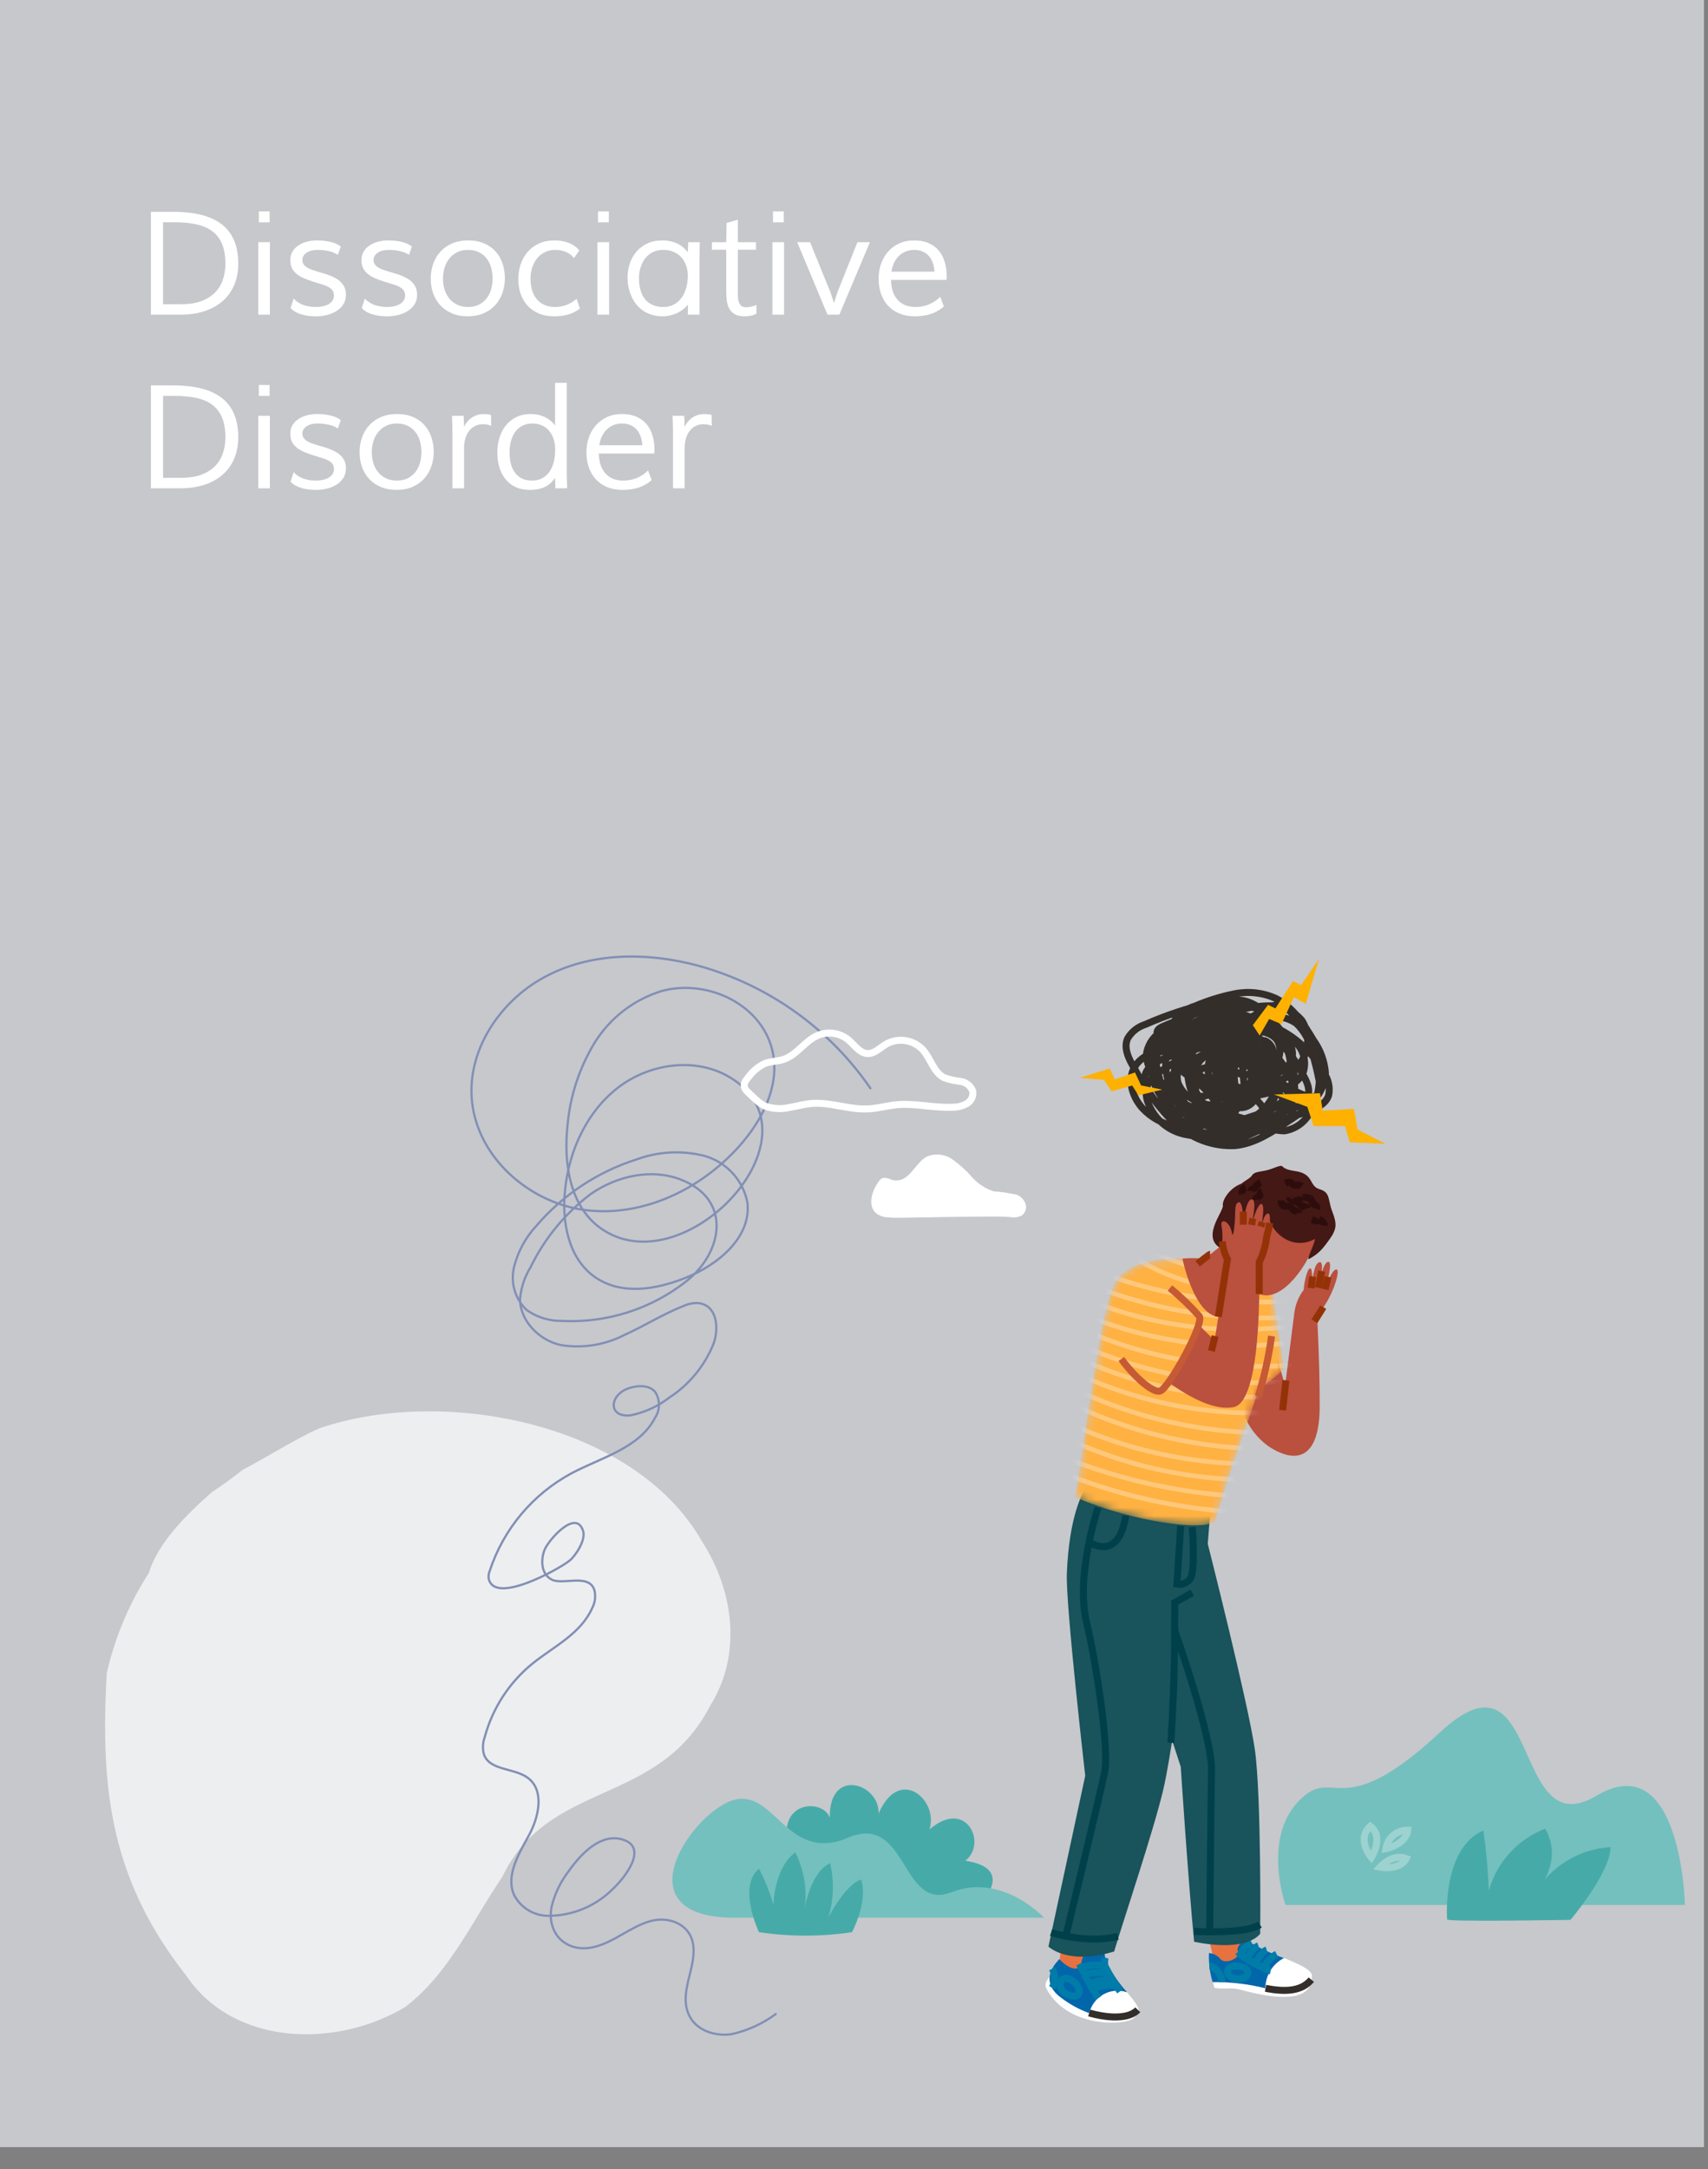 <svg width="208" height="264" viewBox="0 0 208 264" fill="none" xmlns="http://www.w3.org/2000/svg">
<rect x="0" y="0" width="208" height="264" fill="#808080" stroke="none"/>
<g clip-path="url(#clip0_1311_7771)">
<path fill-rule="evenodd" clip-rule="evenodd" d="M-2.84 -5.34H207.51V261.33H-2.84V-5.34Z" fill="#C6C8CC"/>
<path d="M18.38 25.78H21.088C21.834 25.78 22.547 25.823 23.229 25.909C23.912 25.995 24.545 26.136 25.13 26.331C25.72 26.525 26.253 26.783 26.729 27.104C27.21 27.42 27.62 27.812 27.959 28.282C28.297 28.747 28.558 29.294 28.741 29.925C28.924 30.55 29.016 31.266 29.016 32.074C29.016 33.026 28.856 33.886 28.535 34.654C28.22 35.416 27.758 36.07 27.15 36.614C26.549 37.153 25.809 37.569 24.932 37.861C24.061 38.154 23.072 38.3 21.965 38.3H18.38V25.78ZM19.859 37.027H22.103C23.014 37.027 23.805 36.907 24.476 36.666C25.147 36.42 25.703 36.078 26.144 35.643C26.586 35.207 26.913 34.688 27.125 34.087C27.342 33.479 27.451 32.817 27.451 32.1C27.451 31.16 27.32 30.369 27.056 29.727C26.792 29.079 26.399 28.558 25.878 28.162C25.362 27.767 24.717 27.483 23.943 27.311C23.175 27.139 22.284 27.053 21.269 27.053H19.859V37.027ZM32.834 25.729V27.061H31.518V25.729H32.834ZM31.45 29.478H32.868V38.3H31.45V29.478ZM41.14 31.017C40.831 30.805 40.458 30.653 40.023 30.561C39.587 30.464 39.134 30.415 38.664 30.415C38.4 30.415 38.157 30.444 37.933 30.501C37.709 30.558 37.515 30.641 37.348 30.75C37.188 30.853 37.059 30.982 36.961 31.137C36.87 31.286 36.824 31.455 36.824 31.645C36.824 31.845 36.873 32.017 36.97 32.16C37.067 32.304 37.199 32.43 37.365 32.539C37.532 32.642 37.727 32.736 37.95 32.822C38.174 32.903 38.412 32.98 38.664 33.055C38.893 33.123 39.137 33.195 39.395 33.27C39.658 33.344 39.919 33.433 40.177 33.536C40.435 33.634 40.682 33.751 40.917 33.889C41.152 34.021 41.358 34.178 41.536 34.362C41.719 34.545 41.863 34.76 41.966 35.007C42.075 35.253 42.129 35.537 42.129 35.858C42.129 36.305 42.026 36.695 41.82 37.027C41.613 37.354 41.341 37.626 41.003 37.844C40.664 38.062 40.278 38.225 39.842 38.334C39.406 38.443 38.959 38.498 38.501 38.498C38.197 38.498 37.896 38.48 37.598 38.446C37.3 38.412 37.013 38.354 36.738 38.274C36.468 38.194 36.216 38.091 35.981 37.965C35.752 37.838 35.554 37.681 35.388 37.492L35.766 36.331C35.921 36.514 36.102 36.672 36.308 36.804C36.514 36.935 36.735 37.044 36.97 37.13C37.211 37.211 37.457 37.271 37.709 37.311C37.962 37.345 38.208 37.363 38.449 37.363C38.77 37.363 39.065 37.334 39.335 37.277C39.604 37.214 39.836 37.125 40.031 37.01C40.232 36.89 40.386 36.743 40.495 36.572C40.61 36.394 40.667 36.19 40.667 35.961C40.667 35.697 40.604 35.485 40.478 35.325C40.352 35.158 40.177 35.018 39.954 34.903C39.73 34.783 39.464 34.68 39.154 34.594C38.844 34.502 38.509 34.399 38.148 34.284C37.718 34.147 37.328 34.003 36.979 33.854C36.635 33.7 36.342 33.522 36.102 33.321C35.861 33.121 35.675 32.888 35.543 32.625C35.416 32.355 35.353 32.037 35.353 31.67C35.353 31.263 35.445 30.908 35.629 30.604C35.818 30.3 36.064 30.051 36.368 29.856C36.672 29.655 37.016 29.506 37.4 29.409C37.79 29.311 38.185 29.263 38.587 29.263C39.177 29.263 39.722 29.32 40.22 29.435C40.725 29.544 41.152 29.736 41.502 30.011L41.14 31.017ZM49.808 31.017C49.498 30.805 49.126 30.653 48.69 30.561C48.254 30.464 47.801 30.415 47.331 30.415C47.068 30.415 46.824 30.444 46.6 30.501C46.377 30.558 46.182 30.641 46.016 30.75C45.855 30.853 45.726 30.982 45.629 31.137C45.537 31.286 45.491 31.455 45.491 31.645C45.491 31.845 45.54 32.017 45.637 32.16C45.735 32.304 45.867 32.43 46.033 32.539C46.199 32.642 46.394 32.736 46.618 32.822C46.841 32.903 47.079 32.98 47.331 33.055C47.561 33.123 47.804 33.195 48.062 33.27C48.326 33.344 48.587 33.433 48.845 33.536C49.103 33.634 49.349 33.751 49.584 33.889C49.819 34.021 50.026 34.178 50.203 34.362C50.387 34.545 50.53 34.76 50.633 35.007C50.742 35.253 50.797 35.537 50.797 35.858C50.797 36.305 50.693 36.695 50.487 37.027C50.281 37.354 50.008 37.626 49.67 37.844C49.332 38.062 48.945 38.225 48.509 38.334C48.074 38.443 47.627 38.498 47.168 38.498C46.864 38.498 46.563 38.48 46.265 38.446C45.967 38.412 45.68 38.354 45.405 38.274C45.136 38.194 44.884 38.091 44.649 37.965C44.419 37.838 44.221 37.681 44.055 37.492L44.434 36.331C44.588 36.514 44.769 36.672 44.975 36.804C45.182 36.935 45.402 37.044 45.637 37.13C45.878 37.211 46.125 37.271 46.377 37.311C46.629 37.345 46.876 37.363 47.116 37.363C47.437 37.363 47.733 37.334 48.002 37.277C48.272 37.214 48.504 37.125 48.699 37.01C48.899 36.89 49.054 36.743 49.163 36.572C49.278 36.394 49.335 36.19 49.335 35.961C49.335 35.697 49.272 35.485 49.146 35.325C49.02 35.158 48.845 35.018 48.621 34.903C48.398 34.783 48.131 34.68 47.822 34.594C47.512 34.502 47.177 34.399 46.815 34.284C46.386 34.147 45.996 34.003 45.646 33.854C45.302 33.7 45.01 33.522 44.769 33.321C44.528 33.121 44.342 32.888 44.21 32.625C44.084 32.355 44.021 32.037 44.021 31.67C44.021 31.263 44.113 30.908 44.296 30.604C44.485 30.3 44.732 30.051 45.035 29.856C45.339 29.655 45.683 29.506 46.067 29.409C46.457 29.311 46.853 29.263 47.254 29.263C47.844 29.263 48.389 29.32 48.888 29.435C49.392 29.544 49.819 29.736 50.169 30.011L49.808 31.017ZM57.013 29.263C57.753 29.263 58.401 29.383 58.957 29.624C59.519 29.864 59.986 30.194 60.358 30.613C60.731 31.031 61.012 31.521 61.201 32.083C61.39 32.645 61.485 33.247 61.485 33.889C61.485 34.508 61.384 35.098 61.184 35.66C60.989 36.216 60.699 36.706 60.315 37.13C59.937 37.549 59.467 37.881 58.905 38.128C58.343 38.374 57.701 38.498 56.979 38.498C56.245 38.498 55.597 38.377 55.036 38.136C54.474 37.896 54.001 37.569 53.617 37.156C53.239 36.743 52.949 36.259 52.748 35.703C52.554 35.141 52.456 34.542 52.456 33.906C52.456 33.27 52.556 32.671 52.757 32.109C52.958 31.541 53.25 31.048 53.634 30.63C54.024 30.206 54.5 29.873 55.062 29.632C55.629 29.386 56.28 29.263 57.013 29.263ZM59.989 33.906C59.989 33.436 59.928 32.989 59.808 32.565C59.688 32.14 59.504 31.771 59.258 31.455C59.011 31.134 58.699 30.882 58.32 30.699C57.942 30.509 57.495 30.415 56.979 30.415C56.48 30.415 56.042 30.512 55.663 30.707C55.285 30.896 54.967 31.154 54.709 31.481C54.457 31.802 54.265 32.175 54.133 32.599C54.007 33.023 53.944 33.465 53.944 33.923C53.944 34.382 54.007 34.817 54.133 35.23C54.265 35.643 54.457 36.01 54.709 36.331C54.967 36.646 55.288 36.898 55.672 37.087C56.056 37.271 56.503 37.363 57.013 37.363C57.518 37.363 57.956 37.268 58.329 37.079C58.702 36.89 59.011 36.637 59.258 36.322C59.504 36.001 59.688 35.634 59.808 35.221C59.928 34.803 59.989 34.364 59.989 33.906ZM69.903 31.412C69.628 31.068 69.292 30.816 68.897 30.656C68.501 30.495 68.08 30.415 67.633 30.415C67.157 30.415 66.733 30.507 66.36 30.69C65.987 30.873 65.669 31.126 65.406 31.447C65.148 31.762 64.95 32.135 64.812 32.565C64.675 32.989 64.606 33.444 64.606 33.932C64.606 34.413 64.666 34.863 64.787 35.282C64.907 35.7 65.09 36.064 65.337 36.374C65.583 36.683 65.896 36.927 66.274 37.105C66.653 37.277 67.1 37.363 67.615 37.363C68.584 37.363 69.453 37.03 70.221 36.365L70.616 37.552C70.198 37.884 69.731 38.125 69.215 38.274C68.699 38.423 68.129 38.498 67.504 38.498C66.776 38.498 66.137 38.38 65.586 38.145C65.042 37.904 64.586 37.58 64.219 37.173C63.852 36.761 63.577 36.279 63.394 35.729C63.21 35.178 63.118 34.594 63.118 33.975C63.118 33.333 63.216 32.725 63.411 32.152C63.606 31.578 63.889 31.08 64.262 30.656C64.635 30.226 65.093 29.887 65.638 29.641C66.182 29.389 66.804 29.263 67.504 29.263C68.197 29.263 68.805 29.372 69.327 29.589C69.848 29.807 70.255 30.108 70.548 30.492L69.903 31.412ZM74.142 25.729V27.061H72.826V25.729H74.142ZM72.757 29.478H74.176V38.3H72.757V29.478ZM80.66 29.263C81.021 29.263 81.35 29.297 81.648 29.366C81.947 29.429 82.222 29.521 82.474 29.641C82.726 29.761 82.958 29.91 83.171 30.088C83.383 30.266 83.58 30.466 83.764 30.69L83.815 29.478H85.217L85.183 31.653V38.3H83.764L83.781 37.062C83.643 37.245 83.469 37.426 83.256 37.603C83.05 37.775 82.815 37.927 82.551 38.059C82.288 38.191 81.995 38.297 81.674 38.377C81.359 38.457 81.026 38.498 80.677 38.498C80.184 38.498 79.737 38.432 79.335 38.3C78.934 38.174 78.576 37.999 78.261 37.775C77.945 37.546 77.67 37.279 77.435 36.976C77.206 36.672 77.017 36.345 76.868 35.995C76.719 35.646 76.607 35.285 76.532 34.912C76.458 34.534 76.421 34.161 76.421 33.794C76.421 33.227 76.507 32.671 76.678 32.126C76.856 31.581 77.12 31.097 77.47 30.673C77.825 30.249 78.266 29.907 78.794 29.65C79.327 29.392 79.949 29.263 80.66 29.263ZM80.823 37.363C81.224 37.363 81.6 37.282 81.949 37.122C82.305 36.956 82.614 36.715 82.878 36.4C83.147 36.078 83.36 35.683 83.514 35.213C83.675 34.737 83.758 34.19 83.764 33.571C83.764 33.106 83.692 32.682 83.549 32.298C83.411 31.914 83.213 31.581 82.956 31.3C82.698 31.02 82.382 30.802 82.01 30.647C81.643 30.492 81.23 30.415 80.771 30.415C80.422 30.415 80.106 30.464 79.826 30.561C79.545 30.653 79.295 30.782 79.078 30.948C78.86 31.114 78.671 31.309 78.51 31.533C78.35 31.756 78.218 31.997 78.115 32.255C78.011 32.507 77.934 32.771 77.882 33.046C77.836 33.321 77.814 33.593 77.814 33.863C77.814 34.127 77.831 34.399 77.865 34.68C77.905 34.955 77.968 35.221 78.054 35.48C78.14 35.737 78.258 35.981 78.407 36.21C78.556 36.44 78.739 36.64 78.957 36.812C79.181 36.978 79.444 37.113 79.748 37.216C80.058 37.314 80.416 37.363 80.823 37.363ZM88.441 30.398H86.696V29.478H88.441L88.484 27.139L89.86 26.735V29.478H92.061V30.398H89.86V35.669C89.86 35.864 89.866 36.064 89.877 36.27C89.889 36.471 89.926 36.657 89.989 36.829C90.058 36.996 90.161 37.133 90.299 37.242C90.436 37.345 90.631 37.397 90.883 37.397C91.067 37.397 91.259 37.374 91.46 37.328C91.66 37.277 91.881 37.208 92.122 37.122L92.113 38.179C91.912 38.294 91.695 38.374 91.46 38.42C91.225 38.472 90.958 38.498 90.66 38.498C90.178 38.498 89.791 38.417 89.499 38.257C89.212 38.091 88.989 37.87 88.828 37.595C88.674 37.32 88.57 36.998 88.519 36.632C88.467 36.265 88.441 35.878 88.441 35.471V30.398ZM95.449 25.729V27.061H94.134V25.729H95.449ZM94.065 29.478H95.484V38.3H94.065V29.478ZM97.083 29.478H98.648L101.064 35.411C101.104 35.508 101.153 35.64 101.21 35.806C101.268 35.967 101.322 36.13 101.374 36.296C101.437 36.486 101.5 36.686 101.563 36.898C101.62 36.692 101.68 36.494 101.744 36.305C101.795 36.144 101.847 35.981 101.898 35.815C101.95 35.649 101.999 35.514 102.044 35.411L104.418 29.478H105.94L102.216 38.3H100.772L97.083 29.478ZM113.799 33.063L113.79 32.943C113.762 32.57 113.687 32.229 113.567 31.92C113.452 31.61 113.291 31.343 113.085 31.12C112.879 30.896 112.627 30.724 112.328 30.604C112.036 30.478 111.704 30.415 111.331 30.415C110.93 30.415 110.569 30.486 110.248 30.63C109.927 30.767 109.649 30.957 109.413 31.197C109.184 31.438 108.998 31.719 108.855 32.04C108.711 32.361 108.614 32.702 108.562 33.063H113.799ZM114.942 37.311C114.467 37.724 113.939 38.025 113.36 38.214C112.781 38.403 112.125 38.498 111.391 38.498C110.698 38.498 110.078 38.386 109.534 38.162C108.989 37.933 108.528 37.618 108.149 37.216C107.777 36.809 107.49 36.325 107.29 35.763C107.095 35.201 106.997 34.585 106.997 33.914C106.997 33.278 107.095 32.679 107.29 32.117C107.485 31.556 107.768 31.063 108.141 30.638C108.513 30.214 108.966 29.879 109.499 29.632C110.038 29.386 110.652 29.263 111.34 29.263C112.016 29.263 112.604 29.374 113.102 29.598C113.601 29.816 114.011 30.12 114.332 30.509C114.653 30.893 114.891 31.352 115.046 31.885C115.206 32.418 115.286 32.997 115.286 33.622C115.286 33.685 115.283 33.76 115.278 33.846C115.278 33.926 115.275 34.001 115.269 34.069H108.502L108.528 34.456C108.562 34.886 108.648 35.279 108.786 35.634C108.929 35.99 109.124 36.296 109.37 36.554C109.617 36.812 109.915 37.013 110.265 37.156C110.62 37.294 111.024 37.363 111.477 37.363C112.085 37.363 112.641 37.257 113.145 37.044C113.65 36.832 114.103 36.529 114.504 36.133L114.942 37.311Z" fill="white"/>
<path d="M18.38 46.91H21.088C21.834 46.91 22.547 46.953 23.229 47.039C23.912 47.125 24.545 47.266 25.13 47.46C25.72 47.655 26.253 47.913 26.729 48.234C27.21 48.55 27.62 48.942 27.959 49.412C28.297 49.877 28.558 50.424 28.741 51.055C28.924 51.679 29.016 52.396 29.016 53.204C29.016 54.156 28.856 55.016 28.535 55.784C28.22 56.546 27.758 57.2 27.15 57.744C26.549 58.283 25.809 58.699 24.932 58.991C24.061 59.283 23.072 59.43 21.965 59.43H18.38V46.91ZM19.859 58.157H22.103C23.014 58.157 23.805 58.037 24.476 57.796C25.147 57.55 25.703 57.208 26.144 56.773C26.586 56.337 26.913 55.818 27.125 55.216C27.342 54.609 27.451 53.947 27.451 53.23C27.451 52.29 27.32 51.499 27.056 50.857C26.792 50.209 26.399 49.687 25.878 49.292C25.362 48.896 24.717 48.613 23.943 48.441C23.175 48.269 22.284 48.183 21.269 48.183H19.859V58.157ZM32.834 46.858V48.191H31.518V46.858H32.834ZM31.45 50.608H32.868V59.43H31.45V50.608ZM41.14 52.147C40.831 51.934 40.458 51.783 40.023 51.691C39.587 51.593 39.134 51.545 38.664 51.545C38.4 51.545 38.157 51.573 37.933 51.631C37.709 51.688 37.515 51.771 37.348 51.88C37.188 51.983 37.059 52.112 36.961 52.267C36.87 52.416 36.824 52.585 36.824 52.774C36.824 52.975 36.873 53.147 36.97 53.29C37.067 53.434 37.199 53.56 37.365 53.669C37.532 53.772 37.727 53.866 37.95 53.952C38.174 54.033 38.412 54.11 38.664 54.184C38.893 54.253 39.137 54.325 39.395 54.4C39.658 54.474 39.919 54.563 40.177 54.666C40.435 54.764 40.682 54.881 40.917 55.019C41.152 55.15 41.358 55.308 41.536 55.492C41.719 55.675 41.863 55.89 41.966 56.136C42.075 56.383 42.129 56.667 42.129 56.988C42.129 57.435 42.026 57.825 41.82 58.157C41.613 58.484 41.341 58.756 41.003 58.974C40.664 59.192 40.278 59.355 39.842 59.464C39.406 59.573 38.959 59.627 38.501 59.627C38.197 59.627 37.896 59.61 37.598 59.576C37.3 59.541 37.013 59.484 36.738 59.404C36.468 59.324 36.216 59.221 35.981 59.094C35.752 58.968 35.554 58.811 35.388 58.621L35.766 57.461C35.921 57.644 36.102 57.802 36.308 57.934C36.514 58.065 36.735 58.174 36.97 58.26C37.211 58.34 37.457 58.401 37.709 58.441C37.962 58.475 38.208 58.492 38.449 58.492C38.77 58.492 39.065 58.464 39.335 58.407C39.604 58.343 39.836 58.255 40.031 58.14C40.232 58.02 40.386 57.873 40.495 57.701C40.61 57.524 40.667 57.32 40.667 57.091C40.667 56.827 40.604 56.615 40.478 56.455C40.352 56.288 40.177 56.148 39.954 56.033C39.73 55.913 39.464 55.81 39.154 55.724C38.844 55.632 38.509 55.529 38.148 55.414C37.718 55.276 37.328 55.133 36.979 54.984C36.635 54.829 36.342 54.652 36.102 54.451C35.861 54.25 35.675 54.018 35.543 53.755C35.416 53.485 35.353 53.167 35.353 52.8C35.353 52.393 35.445 52.038 35.629 51.734C35.818 51.43 36.064 51.181 36.368 50.986C36.672 50.785 37.016 50.636 37.4 50.539C37.79 50.441 38.185 50.392 38.587 50.392C39.177 50.392 39.722 50.45 40.22 50.565C40.725 50.673 41.152 50.865 41.502 51.141L41.14 52.147ZM48.346 50.392C49.086 50.392 49.733 50.513 50.289 50.754C50.851 50.994 51.318 51.324 51.691 51.742C52.063 52.161 52.344 52.651 52.533 53.213C52.723 53.775 52.817 54.377 52.817 55.019C52.817 55.638 52.717 56.228 52.516 56.79C52.321 57.346 52.032 57.836 51.648 58.26C51.27 58.679 50.8 59.011 50.238 59.258C49.676 59.504 49.034 59.627 48.312 59.627C47.578 59.627 46.93 59.507 46.368 59.266C45.806 59.026 45.334 58.699 44.95 58.286C44.571 57.873 44.282 57.389 44.081 56.833C43.886 56.271 43.789 55.672 43.789 55.036C43.789 54.4 43.889 53.8 44.09 53.239C44.29 52.671 44.583 52.178 44.967 51.76C45.356 51.336 45.832 51.003 46.394 50.762C46.962 50.516 47.612 50.392 48.346 50.392ZM51.321 55.036C51.321 54.566 51.261 54.119 51.141 53.694C51.02 53.27 50.837 52.901 50.59 52.585C50.344 52.264 50.031 52.012 49.653 51.828C49.275 51.639 48.828 51.545 48.312 51.545C47.813 51.545 47.374 51.642 46.996 51.837C46.618 52.026 46.3 52.284 46.042 52.611C45.789 52.932 45.597 53.305 45.465 53.729C45.339 54.153 45.276 54.594 45.276 55.053C45.276 55.512 45.339 55.947 45.465 56.36C45.597 56.773 45.789 57.14 46.042 57.461C46.3 57.776 46.62 58.028 47.005 58.217C47.389 58.401 47.836 58.492 48.346 58.492C48.85 58.492 49.289 58.398 49.662 58.209C50.034 58.02 50.344 57.767 50.59 57.452C50.837 57.131 51.02 56.764 51.141 56.351C51.261 55.933 51.321 55.494 51.321 55.036ZM56.515 59.43H55.096V52.731C55.096 52.37 55.09 52.009 55.079 51.648C55.067 51.287 55.056 50.94 55.044 50.608H56.463L56.515 51.94C56.755 51.453 57.082 51.075 57.495 50.805C57.908 50.536 58.366 50.401 58.871 50.401C59.203 50.401 59.513 50.435 59.799 50.504L59.817 51.837C59.696 51.774 59.55 51.725 59.378 51.691C59.206 51.651 59.023 51.631 58.828 51.631C58.484 51.631 58.169 51.7 57.882 51.837C57.595 51.969 57.352 52.161 57.151 52.413C56.95 52.665 56.793 52.972 56.678 53.333C56.569 53.694 56.515 54.099 56.515 54.546V59.43ZM67.633 59.43L67.598 58.166C67.226 58.693 66.793 59.069 66.3 59.292C65.813 59.516 65.231 59.627 64.554 59.627C63.872 59.627 63.279 59.51 62.775 59.275C62.276 59.034 61.863 58.707 61.536 58.295C61.209 57.882 60.966 57.4 60.805 56.85C60.645 56.294 60.565 55.704 60.565 55.079C60.565 54.46 60.648 53.869 60.814 53.307C60.986 52.74 61.241 52.241 61.579 51.811C61.923 51.376 62.347 51.032 62.852 50.779C63.362 50.522 63.953 50.392 64.623 50.392C65.26 50.392 65.83 50.513 66.334 50.754C66.844 50.994 67.266 51.341 67.598 51.794V46.6H69.017V57.228C69.023 57.572 69.029 57.942 69.034 58.338C69.046 58.733 69.057 59.097 69.069 59.43H67.633ZM64.778 58.492C65.242 58.492 65.649 58.404 65.999 58.226C66.354 58.042 66.65 57.787 66.885 57.461C67.125 57.128 67.306 56.73 67.426 56.265C67.547 55.801 67.607 55.285 67.607 54.718C67.607 54.242 67.541 53.809 67.409 53.419C67.283 53.029 67.1 52.697 66.859 52.422C66.618 52.141 66.329 51.926 65.99 51.777C65.652 51.622 65.274 51.545 64.855 51.545C64.368 51.545 63.947 51.639 63.591 51.828C63.242 52.018 62.952 52.273 62.723 52.594C62.494 52.915 62.325 53.29 62.216 53.72C62.107 54.144 62.052 54.594 62.052 55.07C62.052 55.517 62.098 55.947 62.19 56.36C62.287 56.773 62.442 57.137 62.654 57.452C62.872 57.767 63.153 58.02 63.497 58.209C63.846 58.398 64.273 58.492 64.778 58.492ZM78.218 54.193L78.209 54.073C78.18 53.7 78.106 53.359 77.986 53.05C77.871 52.74 77.71 52.473 77.504 52.25C77.298 52.026 77.045 51.854 76.747 51.734C76.455 51.608 76.122 51.545 75.75 51.545C75.349 51.545 74.987 51.616 74.666 51.76C74.345 51.897 74.067 52.087 73.832 52.327C73.603 52.568 73.417 52.849 73.273 53.17C73.13 53.491 73.033 53.832 72.981 54.193H78.218ZM79.361 58.441C78.885 58.854 78.358 59.154 77.779 59.344C77.2 59.533 76.544 59.627 75.81 59.627C75.116 59.627 74.497 59.516 73.953 59.292C73.408 59.063 72.947 58.748 72.568 58.346C72.196 57.939 71.909 57.455 71.709 56.893C71.514 56.331 71.416 55.715 71.416 55.044C71.416 54.408 71.514 53.809 71.709 53.247C71.903 52.685 72.187 52.193 72.56 51.768C72.932 51.344 73.385 51.009 73.918 50.762C74.457 50.516 75.07 50.392 75.758 50.392C76.435 50.392 77.022 50.504 77.521 50.728C78.02 50.946 78.43 51.249 78.751 51.639C79.072 52.023 79.31 52.482 79.464 53.015C79.625 53.548 79.705 54.127 79.705 54.752C79.705 54.815 79.702 54.89 79.697 54.976C79.697 55.056 79.694 55.13 79.688 55.199H72.921L72.947 55.586C72.981 56.016 73.067 56.409 73.205 56.764C73.348 57.12 73.543 57.426 73.789 57.684C74.036 57.942 74.334 58.143 74.684 58.286C75.039 58.424 75.443 58.492 75.896 58.492C76.504 58.492 77.06 58.386 77.564 58.174C78.069 57.962 78.522 57.658 78.923 57.263L79.361 58.441ZM83.377 59.43H81.958V52.731C81.958 52.37 81.952 52.009 81.941 51.648C81.929 51.287 81.918 50.94 81.906 50.608H83.325L83.377 51.94C83.618 51.453 83.944 51.075 84.357 50.805C84.77 50.536 85.228 50.401 85.733 50.401C86.065 50.401 86.375 50.435 86.662 50.504L86.679 51.837C86.558 51.774 86.412 51.725 86.24 51.691C86.068 51.651 85.885 51.631 85.69 51.631C85.346 51.631 85.031 51.7 84.744 51.837C84.457 51.969 84.214 52.161 84.013 52.413C83.812 52.665 83.655 52.972 83.54 53.333C83.431 53.694 83.377 54.099 83.377 54.546V59.43Z" fill="white"/>
<path d="M38.85 173.86C53.85 168.69 77.22 173.1 85.49 187.61C89.36 193.61 90.39 201.38 86.49 207.61C80.08 219.98 66.88 216.53 61.17 228.44C57.47 233.88 54.69 240.18 49.37 244.26C41.09 249.26 28.57 249.12 22.73 240.52C13.64 229 12.16 218.11 13 203.66C13.984 199.306 15.727 195.159 18.15 191.41C19.21 187.78 22.83 184.22 25.83 181.59C27.11 180.77 28.42 179.78 29.58 178.88C32.67 177.27 35.93 175.16 38.85 173.86Z" fill="#EDEEEF"/>
<path d="M106 132.46C100.979 125.163 93.541 119.875 85 117.53C78.86 115.88 71.88 115.85 66.19 118.99C60.69 121.99 56.54 128.3 57.57 134.74C58.63 141.39 64.84 146.5 71.36 147.29C78.36 148.14 85.36 144.73 90.04 139.49C92.78 136.41 94.89 132.34 94.15 128.3C93.05 122.3 86.15 119.08 80.58 120.62C77.152 121.67 74.228 123.94 72.36 127C70.528 130.042 69.417 133.462 69.11 137C68.62 141.51 69.37 146.69 73.01 149.39C83.11 156.87 100.82 138.17 88.81 131.08C84.68 128.64 79.11 129.43 75.3 132.35C71.49 135.27 69.3 140.01 68.82 144.78C68.38 148.7 69.22 153.19 72.46 155.44C75.7 157.69 79.94 156.95 83.51 155.52C87.45 153.94 91.51 150.6 91.02 146.38C90.762 145.021 90.125 143.762 89.181 142.75C88.238 141.738 87.028 141.013 85.69 140.66C82.989 139.997 80.152 140.154 77.54 141.11C72.788 142.616 68.551 145.422 65.31 149.21C64 150.621 63.067 152.341 62.6 154.21C62.373 155.137 62.395 156.107 62.661 157.023C62.928 157.94 63.431 158.769 64.12 159.43C65.368 160.32 66.867 160.789 68.4 160.77C73.908 161.053 79.33 159.318 83.65 155.89C88.04 152.38 89.15 145.98 82.91 143.57C79.29 142.17 75.07 143.14 71.91 145.35C68.811 147.697 66.31 150.743 64.61 154.24C63.891 155.407 63.453 156.725 63.33 158.09C63.33 160.77 65.62 163.09 68.24 163.7C70.889 164.144 73.61 163.724 76 162.5C78.45 161.4 80.73 159.94 83.23 158.96C83.793 158.697 84.41 158.574 85.03 158.6C87.42 158.86 87.54 161.81 86.9 163.53C85.818 166.239 83.92 168.546 81.47 170.13C80.086 171.197 78.474 171.929 76.76 172.27C73.98 172.53 74.21 169.75 76.58 168.96C77.66 168.61 79.01 168.54 79.76 169.38C80.077 169.853 80.246 170.41 80.246 170.98C80.246 171.549 80.077 172.106 79.76 172.58C77.85 176.25 73.28 177.37 69.63 179.3C64.888 181.839 61.306 186.108 59.63 191.22C59.523 191.486 59.478 191.774 59.5 192.06C60.09 195.47 68.14 190.94 69.36 189.95C70.13 189.33 71.36 187.4 71.01 186.35C70.18 183.6 66.89 187.35 66.36 188.54C65.83 189.73 65.84 191.6 67.22 192.27C68.6 192.94 71.69 191.48 72.38 193.51C72.57 194.261 72.474 195.056 72.11 195.74C70.72 198.84 67.46 200.39 64.93 202.41C62.048 204.721 59.978 207.891 59.02 211.46C58.78 212.132 58.752 212.861 58.94 213.55C59.66 215.55 62.68 215.14 64.35 216.44C66.35 218.02 65.6 221.25 64.35 223.5C63.1 225.75 61.55 228.38 62.64 230.71C63.038 231.444 63.623 232.059 64.337 232.493C65.05 232.927 65.865 233.164 66.7 233.18C68.175 233.187 69.637 232.901 71 232.338C72.363 231.774 73.6 230.946 74.64 229.9C75.94 228.69 79.07 224.9 75.84 223.9C73.23 223.09 70.84 225.5 69.25 227.75C68.248 229.044 67.536 230.537 67.16 232.13C66.58 235.46 69.06 237.74 72.32 236.98C74.78 236.4 76.75 234.52 79.18 233.83C81.37 233.2 83.95 234.13 84.39 236.55C84.92 239.49 82.51 242.55 83.98 245.41C84.89 247.17 87.14 247.88 89.1 247.58C91.043 247.15 92.872 246.315 94.47 245.13" stroke="#828FB5" stroke-width="0.27" stroke-linecap="round" stroke-linejoin="round"/>
<path d="M95.94 224.3C94.84 219.17 100.22 218.93 101.05 221.23C100.95 215.02 107.16 217.09 106.99 220.73C109.57 214.81 114.35 219.16 113.19 222.66C117.74 218.78 120.25 224.46 117.55 226.47C124.05 227.47 119.06 232.01 119.06 232.01L100.27 231.61L95.94 224.3Z" fill="#46ABA8"/>
<path d="M108 148.16C108.502 148.212 109.006 148.232 109.51 148.22C113.29 148.17 117.08 148.07 120.86 148.07C121.61 148.07 122.36 148.07 123.11 148.14C123.568 148.214 124.037 148.141 124.45 147.93C124.662 147.773 124.818 147.553 124.897 147.301C124.976 147.05 124.974 146.78 124.89 146.53C124.803 146.282 124.664 146.055 124.483 145.863C124.302 145.672 124.083 145.521 123.84 145.42C122.906 145.204 121.957 145.064 121 145C119.98 144.666 119.069 144.065 118.36 143.26C117.656 142.453 116.861 141.732 115.99 141.11C115.55 140.801 115.04 140.606 114.507 140.542C113.973 140.477 113.431 140.545 112.93 140.74C111.37 141.49 110.68 144.26 108.52 143.57C108.214 143.407 107.866 143.337 107.52 143.37C107.278 143.475 107.077 143.658 106.95 143.89C105.81 145.48 105.51 147.89 108 148.16Z" fill="white"/>
<path d="M93.31 134.68C94.219 134.97 95.19 135.012 96.12 134.8C97.05 134.64 97.97 134.37 98.92 134.3C101.11 134.14 103.26 135.03 105.46 134.97C106.75 134.97 108.01 134.56 109.3 134.45C111.55 134.27 113.8 134.88 116.05 134.76C116.645 134.763 117.231 134.611 117.75 134.32C118.006 134.168 118.21 133.943 118.336 133.674C118.463 133.405 118.506 133.104 118.46 132.81C118.343 132.493 118.142 132.215 117.877 132.005C117.613 131.795 117.295 131.662 116.96 131.62C116.277 131.548 115.606 131.394 114.96 131.16C113.68 130.51 113.35 128.85 112.39 127.78C111.831 127.179 111.087 126.784 110.276 126.657C109.466 126.53 108.636 126.679 107.92 127.08C107.16 127.53 106.48 128.29 105.6 128.23C104.72 128.17 104.07 127.23 103.36 126.6C102.851 126.171 102.235 125.889 101.578 125.783C100.921 125.678 100.248 125.753 99.63 126C98.03 126.67 97.04 128.42 95.4 128.95C94.66 129.19 93.85 129.16 93.12 129.45C92.326 129.838 91.639 130.415 91.12 131.13C90.47 131.88 90.46 132.38 91.12 132.97C91.78 133.56 92.44 134.35 93.31 134.68Z" stroke="white" stroke-width="0.85" stroke-miterlimit="10"/>
<path d="M88.89 233.41H127.14C127.14 233.41 122.06 227.88 115.87 230.31C109.68 232.74 110.56 220.58 103.26 223.68C95.96 226.78 94.42 217.93 89.55 219.03C84.68 220.13 75.4 233 88.89 233.41Z" fill="#74C0BE"/>
<path d="M156.55 231.86H205.19C205.19 231.86 204.75 212.4 194.36 218.59C183.97 224.78 187.73 199.35 175.36 210.85C162.99 222.35 162.54 214.61 158.12 219.25C153.7 223.89 156.55 231.86 156.55 231.86Z" fill="#74C0BE"/>
<path d="M176.23 233.61C176.23 233.61 175.57 225 180.65 222.79C180.997 225.21 181.218 227.647 181.31 230.09C181.794 228.391 182.666 226.828 183.856 225.523C185.046 224.218 186.523 223.207 188.17 222.57C190.6 226.77 186.84 230.57 186.84 230.57C187.787 228.913 189.133 227.52 190.755 226.515C192.378 225.511 194.225 224.928 196.13 224.82C196.13 227.92 191.26 233.67 191.26 233.67C191.26 233.67 175.9 233.94 176.23 233.61Z" fill="#46ABA8"/>
<path d="M92.43 235.17C92.43 235.17 89.77 229.65 92.43 227.44C93.163 228.852 93.755 230.333 94.2 231.86C94.2 231.86 94.2 227.44 96.85 225.45C97.913 227.566 98.314 229.953 98 232.3C98 232.3 98.66 227.88 101.09 226.77C101.613 228.963 101.537 231.257 100.87 233.41C100.87 233.41 102.87 229.41 104.87 228.76C105.75 231.42 103.76 235.17 103.76 235.17C100.004 235.728 96.186 235.728 92.43 235.17Z" fill="#46ABA8"/>
<path d="M167 226.08C167 226.08 165.11 223.88 166.87 222.27C168.61 223.58 167 226.08 167 226.08Z" stroke="#9CD2D0" stroke-width="0.85" stroke-miterlimit="10"/>
<path d="M168.77 225C168.873 224.37 169.197 223.796 169.685 223.384C170.172 222.971 170.791 222.747 171.43 222.75C171.27 224.5 168.77 225 168.77 225Z" stroke="#9CD2D0" stroke-width="0.85" stroke-miterlimit="10"/>
<path d="M168.05 227.25C168.05 227.25 169.52 225.55 171.25 226.2C170.48 227.72 168.05 227.25 168.05 227.25Z" stroke="#9CD2D0" stroke-width="0.85" stroke-miterlimit="10"/>
<path d="M153.13 136.21C152.186 136.498 151.186 136.558 150.214 136.384C149.242 136.21 148.326 135.808 147.54 135.21C146.765 134.603 146.132 133.834 145.686 132.956C145.24 132.079 144.992 131.114 144.96 130.13C144.865 128.893 145.26 127.668 146.06 126.72C147.081 125.774 148.409 125.227 149.8 125.18C152 124.94 154.43 125.28 156.01 126.84C156.791 127.683 157.313 128.732 157.515 129.863C157.718 130.994 157.591 132.159 157.15 133.22C156.245 135.368 154.543 137.082 152.4 138C150.626 138.881 148.606 139.135 146.67 138.72C144.04 138.06 142.07 135.92 140.43 133.72C140.072 133.35 139.798 132.908 139.625 132.423C139.453 131.939 139.386 131.423 139.43 130.91C139.67 129.81 140.82 129.19 141.86 128.79C143.65 128.111 145.512 127.641 147.41 127.39C148.092 127.238 148.797 127.225 149.484 127.35C150.171 127.476 150.826 127.737 151.41 128.12C152.82 129.3 152.72 131.64 151.63 133.12C150.428 134.543 148.808 135.551 147 136C146.121 136.316 145.193 136.472 144.26 136.46C143.792 136.445 143.333 136.329 142.915 136.118C142.497 135.907 142.13 135.608 141.84 135.24C141.517 134.668 141.373 134.013 141.426 133.359C141.48 132.705 141.728 132.081 142.14 131.57C142.966 130.566 143.986 129.739 145.14 129.14C146.127 128.499 147.188 127.978 148.3 127.59C149.427 127.207 150.654 127.239 151.76 127.68C152.957 128.369 153.906 129.419 154.47 130.68C155.028 131.507 155.298 132.494 155.24 133.49C155.093 134.038 154.83 134.548 154.467 134.985C154.105 135.422 153.652 135.775 153.14 136.02C152.147 136.613 151.033 136.973 149.882 137.074C148.73 137.174 147.57 137.012 146.49 136.6C145.42 136.158 144.504 135.41 143.858 134.449C143.212 133.488 142.865 132.358 142.86 131.2C143.095 129.283 144.002 127.512 145.42 126.2C145.937 125.517 146.702 125.065 147.55 124.94C148.296 125.017 148.998 125.332 149.55 125.84C152.023 127.737 154.277 129.904 156.27 132.3C156.672 132.672 156.986 133.129 157.191 133.637C157.395 134.146 157.483 134.693 157.45 135.24C157.16 136.56 155.63 137.16 154.31 137.44C152.122 137.911 149.887 138.129 147.65 138.09C147.32 138.125 146.986 138.091 146.67 137.991C146.353 137.891 146.06 137.728 145.81 137.51C145.454 136.967 145.322 136.308 145.44 135.67C145.51 134.36 145.59 133.05 145.66 131.75C145.63 131.23 145.786 130.716 146.1 130.3C146.77 129.61 147.95 130.08 148.66 130.72C149.22 131.22 149.66 131.81 150.29 132.28C150.571 132.532 150.9 132.726 151.257 132.85C151.615 132.973 151.993 133.024 152.37 133C152.721 132.934 153.054 132.796 153.348 132.595C153.642 132.393 153.892 132.133 154.08 131.83C154.448 131.21 154.715 130.534 154.87 129.83C155.052 129.255 155.116 128.65 155.06 128.05C155.03 127.752 154.922 127.467 154.747 127.225C154.571 126.982 154.334 126.791 154.06 126.67C153.686 126.613 153.304 126.639 152.941 126.746C152.578 126.853 152.243 127.039 151.96 127.29C151.209 127.742 150.52 128.29 149.91 128.92C149.304 129.566 148.977 130.425 149 131.31C149.07 132.23 149.65 133.07 149.63 134C149.539 134.627 149.271 135.216 148.859 135.697C148.446 136.179 147.906 136.534 147.3 136.72C145.916 137.267 144.4 137.386 142.948 137.064C141.495 136.741 140.172 135.991 139.15 134.91C137.93 133.57 137.25 131.51 138.15 129.91C138.88 128.62 140.4 128.03 141.82 127.59C144.82 126.66 148.16 125.99 150.9 127.47C152.52 128.34 153.67 129.85 155.07 131.05C156.219 132.036 157.532 132.811 158.95 133.34C159.147 133.444 159.365 133.505 159.587 133.517C159.81 133.529 160.033 133.492 160.24 133.41C160.82 133.08 160.79 132.25 160.66 131.6C160.416 130.341 160.106 129.096 159.73 127.87C159.453 126.622 158.817 125.482 157.9 124.59C157.244 124.11 156.465 123.827 155.654 123.774C154.842 123.721 154.033 123.9 153.32 124.29C151.894 125.101 150.823 126.418 150.32 127.98C149.835 129.529 149.612 131.148 149.66 132.77C149.66 133.99 149.66 135.4 148.66 136.19C148.331 136.441 147.944 136.605 147.535 136.666C147.126 136.727 146.708 136.684 146.32 136.54C145.545 136.237 144.881 135.703 144.42 135.01C143.581 133.679 143.222 132.101 143.404 130.539C143.586 128.976 144.298 127.522 145.42 126.42C146.594 125.37 148.024 124.649 149.565 124.33C151.107 124.01 152.706 124.103 154.2 124.6C157.186 125.655 159.678 127.773 161.2 130.55C161.487 130.946 161.689 131.398 161.792 131.877C161.896 132.355 161.898 132.85 161.8 133.33C161.43 134.43 160.21 134.95 159.12 135.33C156.28 136.33 153.29 137.18 150.31 136.82C148.661 136.696 147.124 135.94 146.02 134.71C145.217 133.521 144.741 132.141 144.64 130.71C144.42 129.11 144.39 127.24 145.59 126.16C146.289 125.635 147.106 125.292 147.97 125.16L152.15 124.16C152.974 123.884 153.866 123.884 154.69 124.16C155.529 124.675 156.13 125.502 156.36 126.46C156.973 128.02 157.311 129.675 157.36 131.35C157.405 133.04 156.849 134.692 155.79 136.01C155.082 136.731 154.221 137.284 153.271 137.628C152.321 137.973 151.306 138.1 150.3 138C148.213 137.763 146.249 136.894 144.67 135.51C143.1 134.134 141.73 132.545 140.6 130.79C140.028 130.108 139.679 129.267 139.6 128.38C139.666 127.846 139.843 127.331 140.121 126.869C140.398 126.408 140.769 126.009 141.21 125.7C142.962 124.224 145.093 123.268 147.36 122.94C148.132 122.77 148.939 122.865 149.65 123.21C150.311 123.734 150.822 124.424 151.13 125.21C152.006 126.748 153.207 128.075 154.65 129.1C155.84 129.94 157.31 130.73 157.65 132.1C157.718 132.736 157.619 133.378 157.363 133.963C157.107 134.549 156.702 135.058 156.19 135.44C154.502 136.762 152.5 137.623 150.38 137.94C148.336 138.464 146.198 138.495 144.14 138.03C143.117 137.786 142.173 137.284 141.399 136.571C140.625 135.859 140.047 134.96 139.72 133.96C139.508 133.272 139.55 132.53 139.84 131.87C140.259 131.174 140.861 130.607 141.58 130.23C145.753 127.563 150.023 125.053 154.39 122.7C154.68 122.524 154.998 122.399 155.33 122.33C155.755 122.344 156.17 122.462 156.539 122.673C156.909 122.884 157.221 123.181 157.45 123.54C158.914 125.173 159.945 127.146 160.45 129.28C160.952 131.423 160.593 133.679 159.45 135.56C159.128 136.112 158.688 136.585 158.16 136.945C157.632 137.305 157.031 137.542 156.4 137.64C155.282 137.609 154.186 137.318 153.2 136.79C151.485 136.082 149.687 135.591 147.85 135.33C146.789 135.261 145.747 135.025 144.76 134.63C143.922 134.196 143.227 133.53 142.76 132.71C142.216 131.697 141.939 130.563 141.954 129.413C141.97 128.264 142.278 127.137 142.85 126.14C143.376 125.224 144.081 124.422 144.923 123.783C145.765 123.144 146.726 122.681 147.75 122.42C149.815 121.909 151.996 122.172 153.88 123.16C153.061 122.287 151.935 121.767 150.74 121.71C149.557 121.655 148.372 121.786 147.23 122.1C144.569 122.722 141.971 123.589 139.47 124.69C138.573 124.972 137.812 125.573 137.33 126.38C136.79 127.55 137.46 128.9 138.13 130.01C139.422 132.433 141.063 134.653 143 136.6C143.976 137.567 145.145 138.319 146.43 138.807C147.715 139.294 149.088 139.507 150.46 139.43C152.86 139.17 154.95 137.76 156.93 136.43C158.025 135.753 159.033 134.944 159.93 134.02C160.821 133.093 161.347 131.874 161.41 130.59C161.297 129.147 160.788 127.763 159.94 126.59C158.76 124.59 157.45 122.59 155.39 121.53C153.825 120.82 152.076 120.617 150.39 120.95C148.726 121.281 147.1 121.783 145.54 122.45C144.682 122.705 143.906 123.181 143.29 123.83C142.779 124.565 142.549 125.459 142.64 126.35C142.647 127.166 142.849 127.969 143.23 128.691C143.611 129.413 144.16 130.033 144.83 130.5C146.069 131.061 147.388 131.425 148.74 131.58C150.359 131.971 151.848 132.777 153.06 133.92C153.74 134.55 154.36 135.53 153.93 136.35C153.795 136.576 153.607 136.766 153.382 136.904C153.157 137.041 152.903 137.122 152.64 137.14C152.089 137.186 151.535 137.139 151 137C149.81 136.74 148.42 136.33 148 135.17C147.835 134.375 147.9 133.549 148.19 132.79C148.591 131.096 148.618 129.335 148.27 127.63C148.03 126.45 147.65 125.12 148.36 124.15C148.944 123.536 149.72 123.141 150.56 123.03C151.939 122.618 153.371 122.413 154.81 122.42C155.532 122.428 156.243 122.596 156.893 122.91C157.543 123.225 158.116 123.679 158.57 124.24C159.033 124.997 159.268 125.871 159.247 126.758C159.226 127.645 158.949 128.506 158.45 129.24C157.244 130.785 155.609 131.939 153.75 132.558C151.891 133.177 149.891 133.233 148 132.72C146.443 131.945 145.077 130.836 144 129.47L141.34 126.58C141.191 126.462 141.074 126.309 140.999 126.134C140.924 125.96 140.893 125.769 140.91 125.58C140.98 125.23 141.35 125.05 141.67 124.91C143.81 123.99 146.008 123.211 148.25 122.58C148.529 122.394 148.857 122.295 149.192 122.296C149.527 122.296 149.855 122.395 150.134 122.581C150.413 122.767 150.631 123.031 150.76 123.341C150.889 123.65 150.924 123.991 150.86 124.32L151.59 133.09" stroke="#332E2A" stroke-width="0.85" stroke-miterlimit="10"/>
<path d="M146.69 125.77C147.435 125.537 148.224 125.485 148.993 125.619C149.762 125.753 150.488 126.069 151.11 126.54C151.713 127.022 152.204 127.629 152.55 128.32C152.895 129.011 153.086 129.768 153.11 130.54C153.186 131.519 152.873 132.489 152.24 133.24C151.421 133.998 150.355 134.431 149.24 134.46C148.374 134.616 147.484 134.579 146.634 134.353C145.784 134.126 144.994 133.716 144.32 133.15C143.715 132.485 143.31 131.664 143.151 130.779C142.991 129.895 143.085 128.984 143.42 128.15C144.146 126.469 145.493 125.133 147.18 124.42C148.582 123.723 150.179 123.522 151.71 123.85C153.79 124.37 155.35 126.07 156.66 127.77C156.947 128.062 157.168 128.412 157.31 128.797C157.451 129.181 157.509 129.591 157.48 130C157.28 130.87 156.38 131.36 155.55 131.67C154.138 132.218 152.663 132.591 151.16 132.78C150.616 132.907 150.051 132.922 149.501 132.824C148.951 132.726 148.427 132.517 147.96 132.21C147.444 131.681 147.141 130.981 147.11 130.242C147.079 129.504 147.321 128.781 147.79 128.21C148.743 127.091 150.029 126.307 151.46 125.97C152.154 125.714 152.89 125.588 153.63 125.6C154.001 125.614 154.364 125.712 154.693 125.885C155.022 126.058 155.308 126.302 155.53 126.6C155.788 127.05 155.904 127.568 155.863 128.085C155.822 128.603 155.625 129.096 155.3 129.5C154.638 130.296 153.822 130.949 152.9 131.42C152.115 131.929 151.273 132.342 150.39 132.65C149.497 132.955 148.524 132.926 147.65 132.57C146.712 132.034 145.964 131.22 145.51 130.24C145.101 129.568 144.922 128.782 145 128C145.116 127.567 145.324 127.163 145.611 126.818C145.897 126.473 146.255 126.194 146.66 126C147.446 125.53 148.329 125.244 149.242 125.165C150.155 125.085 151.074 125.213 151.93 125.54C152.777 125.891 153.501 126.484 154.012 127.246C154.523 128.008 154.797 128.903 154.8 129.82C154.627 131.348 153.919 132.765 152.8 133.82C152.638 134.1 152.411 134.338 152.138 134.511C151.865 134.684 151.553 134.789 151.231 134.815C150.908 134.842 150.584 134.79 150.286 134.663C149.988 134.537 149.725 134.34 149.52 134.09C147.556 132.596 145.771 130.882 144.2 128.98C143.88 128.688 143.63 128.328 143.469 127.926C143.308 127.525 143.24 127.092 143.27 126.66C143.5 125.66 144.7 125.14 145.75 124.92C147.481 124.547 149.249 124.373 151.02 124.4C151.282 124.372 151.547 124.399 151.798 124.478C152.049 124.557 152.281 124.687 152.48 124.86C152.761 125.291 152.865 125.814 152.77 126.32L152.6 129.42C152.618 129.832 152.494 130.238 152.25 130.57C151.72 131.11 150.79 130.74 150.25 130.24C149.71 129.74 149.43 129.37 148.96 129C148.738 128.801 148.479 128.648 148.197 128.55C147.916 128.453 147.617 128.412 147.32 128.43C147.043 128.48 146.779 128.587 146.547 128.746C146.314 128.904 146.117 129.11 145.97 129.35C145.672 129.83 145.459 130.358 145.34 130.91C145.193 131.365 145.139 131.844 145.18 132.32C145.205 132.559 145.295 132.786 145.44 132.978C145.584 133.17 145.778 133.319 146 133.41C146.295 133.459 146.597 133.442 146.884 133.358C147.172 133.275 147.437 133.129 147.66 132.93C148.253 132.567 148.797 132.13 149.28 131.63C149.518 131.378 149.705 131.081 149.828 130.757C149.952 130.432 150.01 130.087 150 129.74C149.95 129.01 149.49 128.35 149.5 127.62C149.573 127.123 149.784 126.657 150.109 126.275C150.435 125.893 150.861 125.611 151.34 125.46C152.435 125.028 153.634 124.933 154.784 125.187C155.933 125.442 156.98 126.035 157.79 126.89C158.31 127.386 158.665 128.03 158.808 128.734C158.951 129.439 158.875 130.17 158.59 130.83C157.892 131.791 156.856 132.452 155.69 132.68C153.34 133.41 150.69 133.94 148.5 132.77C147.308 131.943 146.206 130.994 145.21 129.94C144.297 129.158 143.255 128.542 142.13 128.12C141.976 128.041 141.808 127.996 141.635 127.988C141.463 127.979 141.291 128.007 141.13 128.07C140.68 128.32 140.7 128.98 140.8 129.5C140.991 130.496 141.238 131.481 141.54 132.45C141.738 133.413 142.21 134.299 142.9 135C143.417 135.382 144.033 135.608 144.675 135.65C145.316 135.693 145.957 135.551 146.52 135.24C147.643 134.594 148.484 133.553 148.88 132.32C149.258 131.093 149.434 129.813 149.4 128.53C149.327 128.052 149.357 127.563 149.489 127.098C149.62 126.632 149.848 126.2 150.16 125.83C150.422 125.636 150.728 125.509 151.05 125.46C151.373 125.411 151.702 125.442 152.01 125.55C152.626 125.788 153.153 126.21 153.52 126.76C154.178 127.817 154.455 129.068 154.306 130.304C154.157 131.541 153.59 132.689 152.7 133.56C151.771 134.391 150.639 134.962 149.419 135.215C148.198 135.468 146.932 135.394 145.75 135C143.382 134.169 141.405 132.491 140.2 130.29C139.97 129.977 139.809 129.62 139.726 129.241C139.644 128.862 139.641 128.47 139.72 128.09C140.01 127.22 140.98 126.81 141.84 126.51C144.055 125.596 146.448 125.196 148.84 125.34C150.147 125.427 151.368 126.023 152.24 127C152.875 127.95 153.251 129.05 153.33 130.19C153.5 131.45 153.53 132.94 152.58 133.79C152.029 134.208 151.383 134.483 150.7 134.59L147.39 135.38C146.741 135.597 146.039 135.597 145.39 135.38C144.712 134.99 144.214 134.352 144 133.6C143.511 132.366 143.244 131.056 143.21 129.73C143.174 128.392 143.613 127.085 144.45 126.04C145.012 125.433 145.708 124.965 146.482 124.674C147.256 124.382 148.087 124.275 148.91 124.36C150.567 124.55 152.125 125.249 153.37 126.36C154.615 127.448 155.699 128.707 156.59 130.1C157.038 130.639 157.31 131.302 157.37 132C157.315 132.423 157.174 132.83 156.953 133.195C156.733 133.56 156.439 133.875 156.09 134.12C154.703 135.289 153.016 136.045 151.22 136.3C150.61 136.439 149.971 136.365 149.41 136.09C148.895 135.681 148.492 135.148 148.24 134.54C147.544 133.323 146.592 132.272 145.45 131.46C144.51 130.8 143.35 130.17 143.11 129.05C143.052 128.548 143.128 128.039 143.33 127.575C143.532 127.112 143.853 126.71 144.26 126.41C145.592 125.353 147.178 124.664 148.86 124.41C150.479 124.002 152.17 123.978 153.8 124.34C154.611 124.534 155.359 124.932 155.972 125.498C156.585 126.063 157.042 126.777 157.3 127.57C157.463 128.114 157.428 128.699 157.2 129.22C156.867 129.771 156.39 130.221 155.82 130.52C152.487 132.633 149.11 134.633 145.69 136.52C145.456 136.654 145.203 136.752 144.94 136.81C144.6 136.793 144.269 136.693 143.976 136.518C143.683 136.344 143.437 136.101 143.26 135.81C142.11 134.517 141.302 132.956 140.91 131.27C140.515 129.559 140.813 127.761 141.74 126.27C141.995 125.834 142.343 125.46 142.76 125.175C143.177 124.889 143.651 124.7 144.15 124.62C145.038 124.643 145.909 124.876 146.69 125.3C148.049 125.862 149.473 126.248 150.93 126.45C151.768 126.503 152.592 126.692 153.37 127.01C154.021 127.353 154.56 127.878 154.92 128.52C155.351 129.323 155.571 130.222 155.559 131.134C155.547 132.045 155.303 132.939 154.85 133.73C154.431 134.453 153.871 135.085 153.205 135.59C152.539 136.095 151.779 136.462 150.97 136.67C149.336 137.074 147.61 136.864 146.12 136.08C146.767 136.769 147.656 137.181 148.6 137.23C149.54 137.272 150.482 137.167 151.39 136.92C153.492 136.429 155.545 135.742 157.52 134.87C158.232 134.653 158.838 134.179 159.22 133.54C159.65 132.61 159.11 131.54 158.59 130.66C157.567 128.743 156.266 126.987 154.73 125.45C153.957 124.683 153.031 124.086 152.013 123.698C150.995 123.311 149.908 123.141 148.82 123.2C146.942 123.573 145.184 124.401 143.7 125.61C142.847 126.148 142.065 126.79 141.37 127.52C140.663 128.251 140.247 129.214 140.2 130.23C140.296 131.365 140.696 132.454 141.36 133.38C142.3 134.94 143.36 136.57 144.96 137.38C146.193 137.94 147.571 138.101 148.9 137.84C150.222 137.582 151.513 137.183 152.75 136.65C153.428 136.455 154.04 136.078 154.52 135.56C154.925 134.976 155.109 134.267 155.04 133.56C155.039 132.912 154.882 132.275 154.58 131.702C154.279 131.129 153.843 130.637 153.31 130.27C152.327 129.827 151.281 129.541 150.21 129.42C148.929 129.109 147.751 128.472 146.79 127.57C146.25 127.06 145.79 126.29 146.1 125.64C146.206 125.464 146.351 125.315 146.525 125.206C146.699 125.096 146.896 125.029 147.1 125.01C147.514 124.993 147.928 125.037 148.33 125.14C149.33 125.35 150.38 125.68 150.7 126.59C150.829 127.218 150.777 127.87 150.55 128.47C150.235 129.813 150.215 131.208 150.49 132.56C150.68 133.49 150.98 134.56 150.42 135.31C149.96 135.799 149.345 136.114 148.68 136.2C147.587 136.528 146.451 136.689 145.31 136.68C144.734 136.679 144.166 136.549 143.647 136.3C143.128 136.051 142.671 135.689 142.31 135.24C141.933 134.637 141.74 133.937 141.756 133.226C141.772 132.516 141.996 131.825 142.4 131.24C143.357 130.024 144.65 129.117 146.119 128.632C147.588 128.146 149.167 128.104 150.66 128.51C151.903 129.115 152.994 129.994 153.85 131.08C154.55 131.84 155.26 132.6 155.96 133.37C156.07 133.46 156.158 133.575 156.217 133.705C156.276 133.835 156.305 133.977 156.3 134.12C156.24 134.39 155.95 134.54 155.7 134.65C154.005 135.376 152.265 135.99 150.49 136.49C150.235 136.602 149.958 136.653 149.68 136.639C149.403 136.625 149.132 136.547 148.89 136.41C148.571 136.058 148.402 135.595 148.42 135.12L147.85 128.18" stroke="#332E2A" stroke-width="0.85" stroke-miterlimit="10"/>
<path d="M152.57 124.78L154.42 122.3L155.32 122.74L157.46 119.4L158.45 119.9L160.62 116.71L159.02 122.17L157.57 121.37L156.06 124.65L154.56 124.02L153.4 126.03L152.57 124.78Z" fill="#FEB100"/>
<path d="M141.53 132.62L138.64 133.32L137.88 132.12L135.37 132.83L134.44 131.43L131.49 131.19L135.14 130.05L135.75 131.38L138.22 130.53L138.96 132.11L141.53 132.62Z" fill="#FEB100"/>
<path d="M168.71 139.21L164.38 139.04L163.79 137.06H159.97L159.21 134.72L155.16 133.21L160.75 133.06L161.08 135.18L164.89 134.96L165.31 137.47L168.71 139.21Z" fill="#FEB100"/>
<path d="M156.5 168.65L157.61 159.91L160.27 157.91C160.27 157.91 160.74 165.2 160.71 171.26C160.68 177.32 158.06 178.36 154.52 176.06C153.475 175.318 152.61 174.352 151.987 173.233C151.364 172.113 151 170.869 150.92 169.59L154.92 163.11L156.5 168.65Z" fill="#BA503E"/>
<path d="M130 228.43L136 229.59C136 229.59 133.38 234.81 133.65 238.59C133.65 244.74 128.11 243.59 128.96 239.38C129.07 238.73 130 228.43 130 228.43Z" fill="#E87140"/>
<path d="M138.62 244.89C138.482 245.184 138.28 245.443 138.03 245.65C137.03 246.55 129.97 246.86 127.43 242.04C127.04 241.3 127.84 240.67 127.79 240.6C129.3 241.9 135.46 246.37 138.62 244.89Z" fill="white"/>
<path d="M137.24 242.48C138.14 243.55 138.84 244.4 138.62 244.89C136.888 245.642 134.944 245.748 133.14 245.19L132.64 245.03C132.752 244.547 132.964 244.093 133.262 243.697C133.561 243.301 133.939 242.972 134.373 242.731C134.806 242.491 135.286 242.344 135.78 242.301C136.274 242.258 136.771 242.319 137.24 242.48Z" fill="white"/>
<path d="M129 238.45C130 239.53 131.45 240.19 131.68 238.85C131.91 237.51 133.29 236.53 134.51 237.76C134.573 238.276 134.718 238.779 134.94 239.25C134.94 239.25 134.94 239.33 135.01 239.37C135.646 240.482 136.396 241.524 137.25 242.48C136.781 242.319 136.283 242.258 135.789 242.301C135.295 242.344 134.816 242.491 134.382 242.731C133.949 242.972 133.57 243.301 133.272 243.697C132.974 244.092 132.762 244.547 132.65 245.03C131.43 244.582 130.285 243.955 129.25 243.17C126.17 240.94 129 238.52 129 238.45Z" fill="#0266AB"/>
<path d="M133.74 243.2C132.874 241.872 132.115 240.478 131.47 239.03" stroke="#007CA8" stroke-width="0.85" stroke-miterlimit="10"/>
<path d="M134.61 239.35C133.669 239.061 132.656 239.114 131.75 239.5" stroke="#007CA8" stroke-width="0.85" stroke-miterlimit="10"/>
<path d="M135.57 241C134.604 240.884 133.625 241.036 132.74 241.44" stroke="#007CA8" stroke-width="0.85" stroke-miterlimit="10"/>
<path d="M136 241.68C135.039 241.544 134.059 241.689 133.18 242.1" stroke="#007CA8" stroke-width="0.85" stroke-miterlimit="10"/>
<path d="M134.92 240.09C133.992 240.03 133.06 240.097 132.15 240.29" stroke="#007CA8" stroke-width="0.85" stroke-miterlimit="10"/>
<path d="M136.39 242.38C135.719 241.387 135.108 240.355 134.56 239.29C134.507 238.959 134.507 238.621 134.56 238.29" stroke="#007CA8" stroke-width="0.85" stroke-miterlimit="10"/>
<path d="M128.14 239.61C128.334 239.968 128.435 240.368 128.435 240.775C128.435 241.182 128.334 241.582 128.14 241.94" stroke="#007CA8" stroke-width="0.85" stroke-miterlimit="10"/>
<path d="M155.28 242.25C152.809 241.58 150.26 241.244 147.7 241.25C147.757 241.49 147.827 241.727 147.91 241.96C149.82 242.19 149.71 241.79 151.38 242.25C155.31 243.32 159.51 243.67 159.69 240.96C159.115 241.516 158.413 241.924 157.644 242.149C156.876 242.374 156.065 242.408 155.28 242.25Z" fill="white"/>
<path d="M151.77 236.6C151.23 232.3 151.09 228.2 151.09 228.2L145.59 229.33L147.75 238.23C148.8 239.23 149.4 239.69 150.36 239.23C151.32 238.77 152.07 236.91 151.77 236.65V236.6Z" fill="#E87140"/>
<path d="M156.38 238.32C158.23 239.07 159.82 239.79 159.78 240.53C159.761 240.672 159.731 240.812 159.69 240.95C159.116 241.508 158.414 241.918 157.646 242.144C156.877 242.371 156.066 242.407 155.28 242.25L154.12 242C154.121 241.238 154.332 240.49 154.731 239.841C155.13 239.191 155.701 238.665 156.38 238.32Z" fill="white"/>
<path d="M148.63 238.45C149.28 239.16 151.15 238.26 150.78 237.57C150.53 237.09 151 236.38 151.78 236.16C153.229 237.028 154.76 237.752 156.35 238.32C155.67 238.665 155.1 239.192 154.701 239.841C154.302 240.491 154.09 241.238 154.09 242C151.994 241.461 149.834 241.206 147.67 241.24C147.326 240.097 147.178 238.903 147.23 237.71C147.501 237.732 147.766 237.808 148.006 237.936C148.247 238.063 148.459 238.238 148.63 238.45Z" fill="#0266AB"/>
<path d="M147.28 239.28C147.96 239.28 148.77 240.42 148.84 241.22" stroke="#007CA8" stroke-width="0.85" stroke-miterlimit="10"/>
<path d="M150.78 237.57C151.47 238.5 154.42 239.83 154.73 239.88" stroke="#007CA8" stroke-width="0.85" stroke-miterlimit="10"/>
<path d="M154 239.45C154.273 238.752 154.797 238.181 155.47 237.85" stroke="#007CA8" stroke-width="0.85" stroke-miterlimit="10"/>
<path d="M152.85 239C152.85 239 153.59 237.55 154.26 237.33" stroke="#007CA8" stroke-width="0.85" stroke-miterlimit="10"/>
<path d="M151.87 238.37C151.87 238.37 152.46 237.11 153.25 236.83" stroke="#007CA8" stroke-width="0.85" stroke-miterlimit="10"/>
<path d="M151.07 237.87C151.329 237.243 151.814 236.736 152.43 236.45" stroke="#007CA8" stroke-width="0.85" stroke-miterlimit="10"/>
<path d="M147.44 183.4L147.08 187.9C147.08 187.9 152 207.28 152.81 212.9C153.62 218.52 153.47 235.34 153.47 235.34C153.47 235.34 152.11 237.66 145.42 236.34C144.71 229.04 143.79 215.04 143.79 215.04L138.58 199.04L137.58 183.32C137.58 183.32 145.77 182.61 147.44 183.4Z" fill="#19535C"/>
<path d="M132.2 181C131.89 181.69 130.2 184.36 129.92 191.53C129.77 195.35 132.16 216.13 132.16 216.13L127.68 236.92C127.68 236.92 130 239.24 135.68 237.52C136.79 233.78 140.5 222.79 141.68 217.75C143.41 210.14 145.93 187.01 145.63 183.85C145 178.22 134.11 181.73 132.2 181Z" fill="#19535C"/>
<path d="M142.59 212.12C143.11 203.92 143.05 198.49 143.05 195.06L145.2 193.85" stroke="#00404A" stroke-width="0.85" stroke-miterlimit="10"/>
<mask id="mask0_1311_7771" style="mask-type:luminance" maskUnits="userSpaceOnUse" x="130" y="153" width="27" height="33">
<path d="M156.37 166.64L155.25 159.11C155.213 158.488 155.112 157.872 154.95 157.27C153.7 152.83 144.6 153.04 143.95 153.2C143.95 153.2 137.47 152.8 135.69 156.34C133.91 159.88 131.9 176.91 130.93 182.22C138.16 185.34 146.86 186.39 148 185.13C149.74 178.93 151.82 173.6 153.3 169.07C154.376 168.329 155.402 167.518 156.37 166.64Z" fill="white"/>
</mask>
<g mask="url(#mask0_1311_7771)">
<path d="M156.37 166.64L155.25 159.11C155.213 158.488 155.112 157.872 154.95 157.27C153.7 152.83 144.6 153.04 143.95 153.2C143.95 153.2 137.47 152.8 135.69 156.34C133.91 159.88 131.9 176.91 130.93 182.22C138.16 185.34 146.86 186.39 148 185.13C149.74 178.93 151.82 173.6 153.3 169.07C154.376 168.329 155.402 167.518 156.37 166.64Z" fill="#FFB142"/>
<path opacity="0.3" d="M137.47 152.54C140.541 154.71 144.089 156.107 147.815 156.611C151.541 157.116 155.333 156.714 158.87 155.44" stroke="white" stroke-width="0.57" stroke-miterlimit="10"/>
<path opacity="0.3" d="M133.19 156.54C143.504 160.585 154.785 161.486 165.61 159.13" stroke="white" stroke-width="0.57" stroke-miterlimit="10"/>
<path opacity="0.3" d="M131.41 159.75C141.764 164.218 153.333 165.012 164.2 162" stroke="white" stroke-width="0.57" stroke-miterlimit="10"/>
<path opacity="0.3" d="M130.74 163.3C141.298 168.275 153.217 169.577 164.6 167" stroke="white" stroke-width="0.57" stroke-miterlimit="10"/>
<path opacity="0.3" d="M131.331 167.29C140.534 171.499 150.768 172.921 160.771 171.38" stroke="white" stroke-width="0.57" stroke-miterlimit="10"/>
<path opacity="0.3" d="M130.39 170.83C138.83 174.911 148.169 176.779 157.53 176.26" stroke="white" stroke-width="0.57" stroke-miterlimit="10"/>
<path opacity="0.3" d="M130.291 175.27C138.651 179.076 147.845 180.684 157.001 179.94" stroke="white" stroke-width="0.57" stroke-miterlimit="10"/>
<path opacity="0.3" d="M129.63 179.36C138.914 183.054 148.897 184.656 158.87 184.05" stroke="white" stroke-width="0.57" stroke-miterlimit="10"/>
<path opacity="0.3" d="M137.541 150.6C140.619 152.778 144.178 154.179 147.915 154.684C151.651 155.189 155.455 154.783 159.001 153.5" stroke="white" stroke-width="0.57" stroke-miterlimit="10"/>
<path opacity="0.3" d="M133.271 154.61C143.583 158.646 154.859 159.544 165.68 157.19" stroke="white" stroke-width="0.57" stroke-miterlimit="10"/>
<path opacity="0.3" d="M131.48 157.81C141.84 162.263 153.411 163.036 164.27 160" stroke="white" stroke-width="0.57" stroke-miterlimit="10"/>
<path opacity="0.3" d="M130.811 161.36C141.376 166.314 153.294 167.595 164.671 165" stroke="white" stroke-width="0.57" stroke-miterlimit="10"/>
<path opacity="0.3" d="M131.41 165.35C140.608 169.565 150.841 170.987 160.84 169.44" stroke="white" stroke-width="0.57" stroke-miterlimit="10"/>
<path opacity="0.3" d="M130.46 168.89C138.902 172.976 148.246 174.845 157.61 174.32" stroke="white" stroke-width="0.57" stroke-miterlimit="10"/>
<path opacity="0.3" d="M130.36 173.33C138.713 177.137 147.901 178.744 157.05 178" stroke="white" stroke-width="0.57" stroke-miterlimit="10"/>
<path opacity="0.3" d="M129.7 177.43C139.004 181.124 149.008 182.722 159 182.11" stroke="white" stroke-width="0.57" stroke-miterlimit="10"/>
</g>
<path d="M144 153.2C144 153.2 145.41 160.27 148.64 160.32C151.87 160.37 153.64 157.77 154.17 155.83C151.57 152.88 144.52 153.06 144 153.2Z" fill="#BA503E"/>
<path d="M151.43 144C149.92 144.36 148.81 146 148.92 146.73C149.03 147.46 146 150.83 149 152.1C152 153.37 154 143.33 151.43 144Z" fill="#431815"/>
<path d="M146.48 153.38L151.91 149.1L153.78 154.09L150.1 158.06L146.35 158.54L146.48 153.38Z" fill="#BA503E"/>
<path d="M150.66 149.37C149.9 151.71 148.88 154.03 152.66 157.09C155.25 159.17 158.47 155.15 159.76 152.2C162.21 148.8 160.17 145.74 157.51 145.14C154.85 144.54 151.71 145.12 150.66 149.37Z" fill="#BA503E"/>
<path d="M154.53 147.62C154.26 149.29 156.95 152.51 160.15 150.79C159.93 151.84 159.33 152.73 159.33 153.27C159.991 152.943 160.582 152.492 161.07 151.94C161.497 151.429 161.891 150.891 162.25 150.33C162.73 149.46 162.81 148.92 162.25 147.48C161.69 146.04 162.05 145.13 160.7 144.74C159.35 144.35 160.07 142.86 157.7 142.53C155.33 142.2 156.96 141.45 154.82 142.27C153.76 142.67 152.82 142.5 152.47 143.06C152.12 143.62 150.85 143.93 150.78 144.77C150.71 145.61 149.99 146.58 150.29 147.09C150.59 147.6 152.09 147.84 151.54 150.15C153.43 148.94 154.28 148.83 154.53 147.62Z" fill="#431815"/>
<path d="M156 146.11C156 146.11 156 146.77 156.45 146.79C156.9 146.81 157.17 146.79 157.38 147.14C157.59 147.49 158.16 147.37 158.21 147.63" stroke="#2D0D0C" stroke-width="0.85" stroke-miterlimit="10"/>
<path d="M157.12 145.83C156.98 146.14 158.12 146.15 158.32 146.56C158.52 146.97 159.18 146.82 159.24 147.06" stroke="#2D0D0C" stroke-width="0.85" stroke-miterlimit="10"/>
<path d="M158.31 145.63C158.31 145.83 159.6 145.53 159.75 146.14C159.9 146.75 160.51 146.69 160.35 147.14" stroke="#2D0D0C" stroke-width="0.85" stroke-miterlimit="10"/>
<path d="M156.51 144C156.51 144 157.18 143.72 157.39 144.08C157.6 144.44 158.18 144.08 158.5 144.38" stroke="#2D0D0C" stroke-width="0.85" stroke-miterlimit="10"/>
<path d="M153.69 145C153.609 145.026 153.54 145.081 153.497 145.155C153.454 145.229 153.441 145.317 153.46 145.4C153.52 145.71 152.85 145.69 152.9 146.04" stroke="#2D0D0C" stroke-width="0.85" stroke-miterlimit="10"/>
<path d="M153.53 143.94C153.261 144.04 153.032 144.226 152.88 144.47C152.71 144.84 152.38 144.63 152.33 144.96" stroke="#2D0D0C" stroke-width="0.85" stroke-miterlimit="10"/>
<path d="M151.69 144.52C151.534 144.582 151.405 144.698 151.327 144.846C151.248 144.995 151.224 145.166 151.26 145.33" stroke="#2D0D0C" stroke-width="0.85" stroke-miterlimit="10"/>
<path d="M159.75 148.42C159.75 148.42 160.42 148.62 160.45 149.01" stroke="#2D0D0C" stroke-width="0.85" stroke-miterlimit="10"/>
<path d="M160.62 148.38C160.62 148.38 161.31 148.75 161.25 149.18" stroke="#2D0D0C" stroke-width="0.85" stroke-miterlimit="10"/>
<path d="M157.61 159.91C157.723 158.846 158.124 157.833 158.77 156.98C158.77 156.44 159.12 154.52 159.52 154.38C159.92 154.24 159.79 156.3 159.79 156.3C159.79 156.3 159.91 153.85 160.66 153.63C161.41 153.41 160.66 156.28 160.66 156.28C160.66 156.28 161.06 153.69 161.73 153.58C162.4 153.47 161.47 156.58 161.47 156.58C161.47 156.58 162.21 154.42 162.78 154.51C163.35 154.6 161.95 159.01 159.78 160.62" fill="#BA503E"/>
<path d="M150.18 154C149.32 153.71 148.75 151.64 148.87 150.68C148.877 150.137 148.833 149.595 148.74 149.06C148.74 148.86 148.74 148.72 148.96 148.65C149.18 148.58 149.58 148.9 149.79 149.34C149.904 149.582 149.984 149.837 150.03 150.1C150.11 150.66 150.3 149.9 150.38 148.59C150.46 147.28 150.32 146.47 150.86 146.33C151.4 146.19 151.43 148.82 151.43 148.82C151.43 148.82 151.7 146.01 152.43 145.97C153.16 145.93 152.43 148.97 152.43 148.97C152.43 148.97 153.15 146.4 153.64 146.54C154.13 146.68 153.56 149.48 153.56 149.48C153.56 149.48 153.93 147.53 154.47 147.71C155.01 147.89 154.19 150.64 154.19 150.64C154.19 150.64 153.84 153.64 152.86 154.18" fill="#BA503E"/>
<path d="M153.31 153L149.62 152.4L147.91 163.16C147.91 163.16 147.15 162.39 145.98 161.25C145.066 163.733 143.833 166.086 142.31 168.25C144.96 170.16 148.04 171.76 150.31 171.25C154 170.26 153.31 153 153.31 153Z" fill="#BA503E"/>
<path d="M142.48 156.77C143.76 157.823 144.956 158.973 146.06 160.21C146.67 161.13 142.36 168.95 141.28 169.31C140.51 169.57 138.39 167.9 136.55 165.41" stroke="#C55A34" stroke-width="0.85" stroke-miterlimit="10"/>
<path d="M151.41 149.06V147.46" stroke="#943207" stroke-width="0.85" stroke-miterlimit="10"/>
<path d="M152.56 148.29L152.42 149.09" stroke="#943207" stroke-width="0.85" stroke-miterlimit="10"/>
<path d="M153.72 148.75L153.55 149.29" stroke="#943207" stroke-width="0.85" stroke-miterlimit="10"/>
<path d="M147.97 162.61L147.53 164.44" stroke="#943207" stroke-width="0.85" stroke-miterlimit="10"/>
<path d="M154.85 162.62C154.509 165.107 153.967 167.561 153.23 169.96" stroke="#C55A34" stroke-width="0.85" stroke-miterlimit="10"/>
<path d="M156.6 168L156.2 171.64" stroke="#943207" stroke-width="0.85" stroke-miterlimit="10"/>
<path d="M148.86 151.09C148.904 151.85 149.116 152.591 149.48 153.26L148.37 160.26" stroke="#943207" stroke-width="0.85" stroke-miterlimit="10"/>
<path d="M153.35 157.49C153.35 155.8 153.35 154.4 153.35 153.62C153.828 152.654 154.132 151.611 154.25 150.54C154.41 149.981 154.54 149.413 154.64 148.84" stroke="#943207" stroke-width="0.85" stroke-miterlimit="10"/>
<path d="M161.15 159.09L160.07 160.81" stroke="#943207" stroke-width="0.85" stroke-miterlimit="10"/>
<path d="M159.86 155.37L159.66 156.78" stroke="#943207" stroke-width="0.85" stroke-miterlimit="10"/>
<path d="M160.96 154.71L160.55 156.74" stroke="#943207" stroke-width="0.85" stroke-miterlimit="10"/>
<path d="M161.72 155.4L161.37 156.93" stroke="#943207" stroke-width="0.85" stroke-miterlimit="10"/>
<path d="M147.36 152.67C147.27 152.67 145.85 153.82 145.85 153.82" stroke="#943207" stroke-width="0.85" stroke-miterlimit="10"/>
<path d="M132.64 245C132.64 245 136.89 246.33 138.56 244.62" stroke="#332E2A" stroke-width="0.85" stroke-miterlimit="10"/>
<path d="M154.12 242C156.75 242.52 158.57 242.28 159.69 240.95" stroke="#332E2A" stroke-width="0.85" stroke-miterlimit="10"/>
<path d="M150.34 240.81C149.17 240.52 149.07 239.06 150.9 239.32C152.73 239.58 152 241.22 150.34 240.81Z" stroke="#007CA8" stroke-width="0.85" stroke-miterlimit="10"/>
<path d="M129.77 242.64C128.52 241.93 129.17 240.06 130.59 241.07C132.01 242.08 131.56 243.64 129.77 242.64Z" stroke="#007CA8" stroke-width="0.85" stroke-miterlimit="10"/>
<path d="M145.2 185.88C145.2 185.88 145.64 191.4 144.9 192.22C144.716 192.451 144.473 192.628 144.197 192.732C143.92 192.836 143.621 192.863 143.33 192.81L143.78 185.73" stroke="#00404A" stroke-width="0.85" stroke-miterlimit="10"/>
<path d="M133.72 183.5C133.72 183.5 130.96 191.7 132.3 197.36C133.64 203.02 135.06 213.01 134.54 215.62C134.02 218.23 129.77 235.74 129.77 235.74" stroke="#00404A" stroke-width="0.85" stroke-miterlimit="10"/>
<path d="M143 198.33C143.22 198.85 147.62 211.45 147.54 215.47C147.46 219.49 147.32 235.15 147.32 235.15" stroke="#00404A" stroke-width="0.85" stroke-miterlimit="10"/>
<path d="M145.42 235.07C145.42 235.07 151.68 235.44 153.42 234.25" stroke="#00404A" stroke-width="0.85" stroke-miterlimit="10"/>
<path d="M128 235.22C128 235.22 132.47 236.64 136.13 235.67" stroke="#00404A" stroke-width="0.85" stroke-miterlimit="10"/>
<path d="M132.83 187.82C136.63 189.76 137.07 184.47 137.07 184.47" stroke="#00404A" stroke-width="0.85" stroke-miterlimit="10"/>
</g>
<defs>
<clipPath id="clip0_1311_7771">
<rect width="208" height="264" fill="white"/>
</clipPath>
</defs>
</svg>
